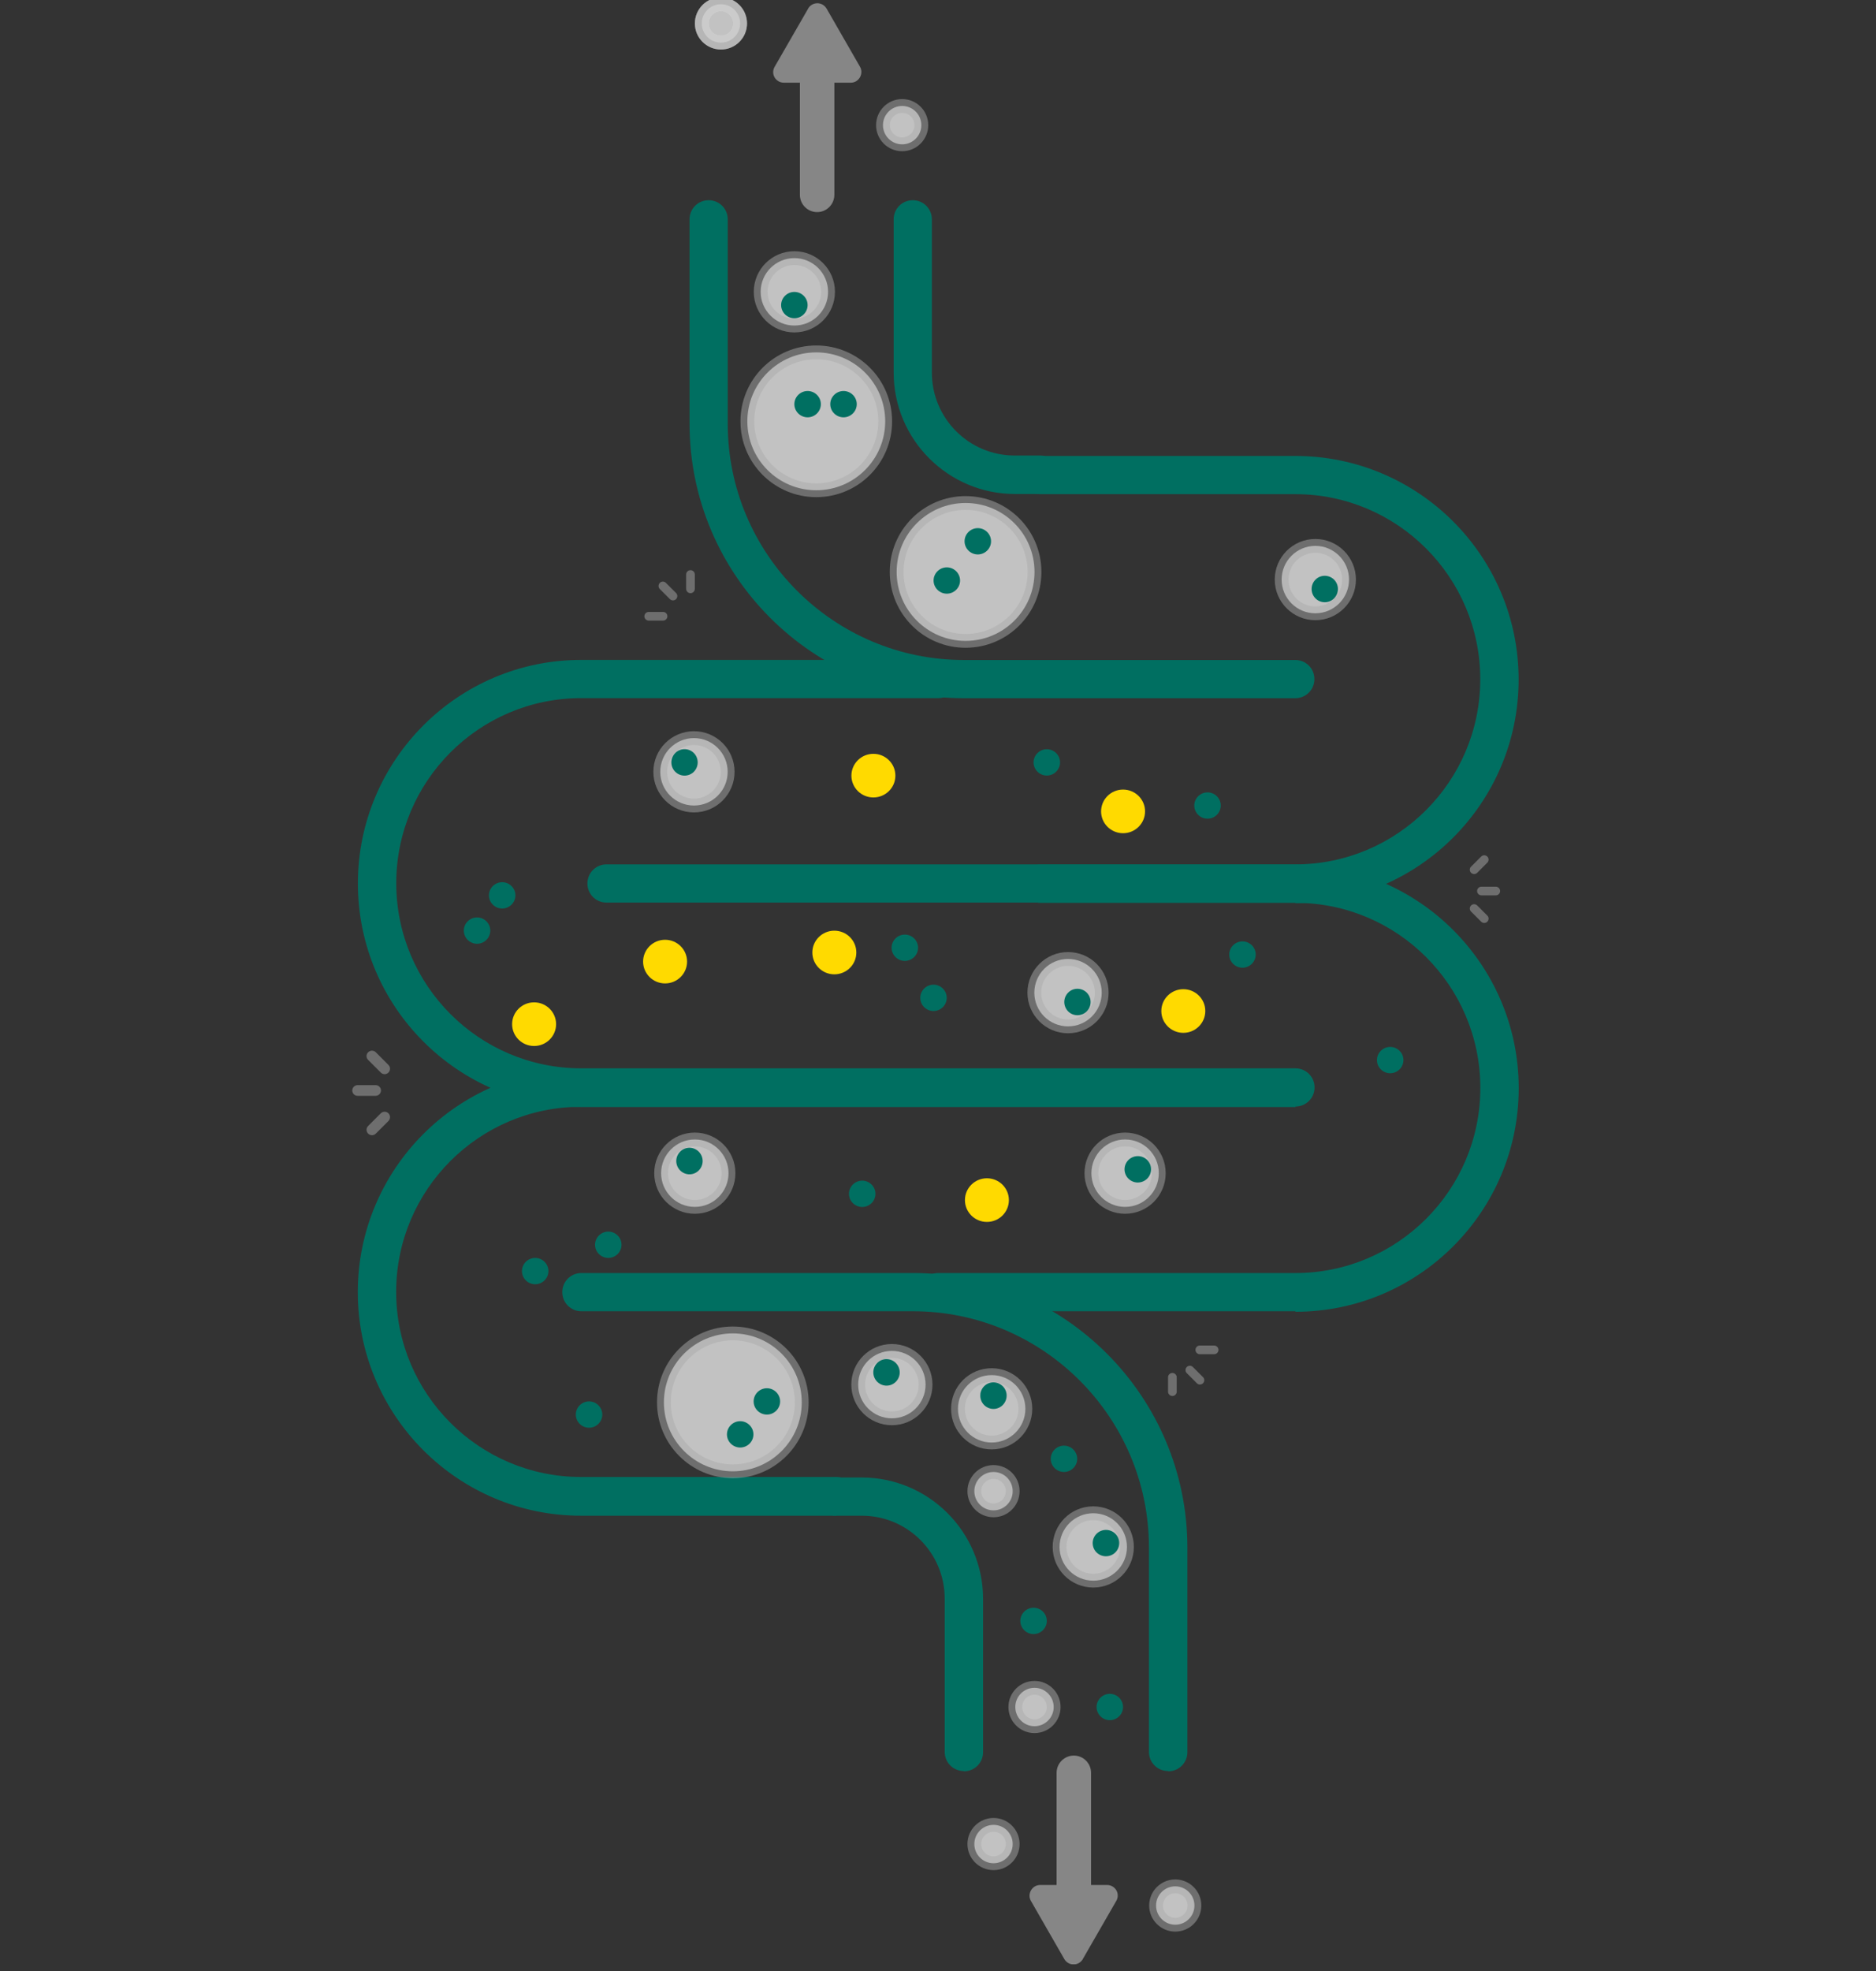 <svg width="120" height="126" viewBox="0 0 120 126" fill="none" xmlns="http://www.w3.org/2000/svg">
<rect x="0" y="0" width="120" height="126" fill="#333333" stroke="none"/>
<g clip-path="url(#clip0_3399_6491)">
<path d="M82.866 44.634H61.657C51.981 44.634 44.107 36.753 44.107 27.075V14.02C44.107 13.342 44.65 12.799 45.329 12.799C46.008 12.799 46.551 13.342 46.551 14.02V27.091C46.551 35.412 53.327 42.191 61.646 42.191H82.855C83.534 42.191 84.077 42.734 84.077 43.413C84.077 44.091 83.534 44.634 82.855 44.634H82.871H82.866Z" fill="#006F61"/>
<path d="M82.865 57.699H38.796C38.117 57.699 37.574 57.157 37.574 56.478C37.574 55.8 38.117 55.257 38.796 55.257H82.859C89.381 55.257 94.686 49.954 94.686 43.424C94.686 36.894 89.381 31.591 82.859 31.591H66.543C65.864 31.591 65.321 31.048 65.321 30.369C65.321 29.691 65.864 29.148 66.543 29.148H82.859C90.738 29.148 97.14 35.553 97.14 43.44C97.14 51.327 90.738 57.732 82.859 57.732V57.699H82.865Z" fill="#006F61"/>
<path d="M82.865 70.77H37.173C29.294 70.77 22.893 64.365 22.893 56.478C22.893 48.591 29.294 42.186 37.173 42.186H60.027C60.706 42.186 61.249 42.729 61.249 43.407C61.249 44.086 60.706 44.629 60.027 44.629H37.173C30.652 44.629 25.347 49.932 25.347 56.462C25.347 62.992 30.652 68.295 37.173 68.295H82.865C83.544 68.295 84.087 68.838 84.087 69.516C84.087 70.195 83.544 70.737 82.865 70.737V70.77Z" fill="#006F61"/>
<path d="M66.547 31.58H64.923C60.656 31.58 57.164 28.106 57.164 23.818V14.02C57.164 13.342 57.707 12.799 58.386 12.799C59.065 12.799 59.608 13.342 59.608 14.02V23.818C59.608 26.749 61.98 29.121 64.912 29.121H66.541C67.22 29.121 67.763 29.664 67.763 30.342C67.763 31.021 67.22 31.564 66.541 31.564L66.558 31.58H66.547Z" fill="#006F61"/>
<path d="M74.714 113.216C74.036 113.216 73.493 112.674 73.493 111.995V98.924C73.493 90.603 66.716 83.824 58.398 83.824H37.188C36.51 83.824 35.967 83.281 35.967 82.603C35.967 81.924 36.51 81.381 37.188 81.381H58.398C68.074 81.381 75.952 89.263 75.952 98.941V112.011C75.952 112.69 75.409 113.233 74.731 113.233L74.714 113.216Z" fill="#006F61"/>
<path d="M53.484 96.895H37.167C29.288 96.895 22.887 90.484 22.887 82.603C22.887 74.721 29.288 68.311 37.167 68.311C37.846 68.311 38.389 68.854 38.389 69.532C38.389 70.211 37.846 70.754 37.167 70.754C30.646 70.754 25.341 76.057 25.341 82.587C25.341 89.116 30.646 94.419 37.167 94.419H53.484C54.163 94.419 54.706 94.962 54.706 95.641C54.706 96.319 54.163 96.862 53.484 96.862V96.895V96.895Z" fill="#006F61"/>
<path d="M82.865 83.824H60.011C59.332 83.824 58.789 83.281 58.789 82.603C58.789 81.924 59.332 81.382 60.011 81.382H82.865C89.386 81.382 94.691 76.078 94.691 69.549C94.691 63.019 89.386 57.715 82.865 57.715H66.548C65.87 57.715 65.327 57.173 65.327 56.494C65.327 55.816 65.87 55.273 66.548 55.273H82.865C90.744 55.273 97.146 61.678 97.146 69.565C97.146 77.452 90.744 83.857 82.865 83.857V83.824Z" fill="#006F61"/>
<path d="M61.651 113.217C60.972 113.217 60.429 112.674 60.429 111.995V102.198C60.429 99.267 58.056 96.895 55.124 96.895H53.495C52.816 96.895 52.273 96.352 52.273 95.673C52.273 94.995 52.816 94.452 53.495 94.452H55.124C59.392 94.452 62.883 97.926 62.883 102.214V112.012C62.883 112.69 62.34 113.233 61.662 113.233L61.645 113.217H61.651Z" fill="#006F61"/>
<path opacity="0.7" d="M61.764 40.97C64.2 40.97 66.174 38.997 66.174 36.563C66.174 34.129 64.2 32.155 61.764 32.155C59.33 32.155 57.355 34.129 57.355 36.563C57.355 38.997 59.33 40.97 61.764 40.97Z" fill="white"/>
<path opacity="0.5" d="M61.764 40.97C64.2 40.97 66.174 38.997 66.174 36.563C66.174 34.129 64.2 32.155 61.764 32.155C59.33 32.155 57.355 34.129 57.355 36.563C57.355 38.997 59.33 40.97 61.764 40.97Z" stroke="#AAAAAA" stroke-width="0.881" stroke-miterlimit="10"/>
<path opacity="0.7" d="M46.876 94.056C49.311 94.056 51.285 92.082 51.285 89.648C51.285 87.214 49.311 85.241 46.876 85.241C44.441 85.241 42.467 87.214 42.467 89.648C42.467 92.082 44.441 94.056 46.876 94.056Z" fill="white"/>
<path opacity="0.5" d="M46.876 94.056C49.311 94.056 51.285 92.082 51.285 89.648C51.285 87.214 49.311 85.241 46.876 85.241C44.441 85.241 42.467 87.214 42.467 89.648C42.467 92.082 44.441 94.056 46.876 94.056Z" stroke="#AAAAAA" stroke-width="0.881" stroke-miterlimit="10"/>
<path opacity="0.7" d="M57.708 9.227C58.385 9.227 58.935 8.678 58.935 8.001C58.935 7.323 58.385 6.774 57.708 6.774C57.03 6.774 56.48 7.323 56.48 8.001C56.48 8.678 57.03 9.227 57.708 9.227Z" fill="white"/>
<path opacity="0.5" d="M57.708 9.227C58.385 9.227 58.935 8.678 58.935 8.001C58.935 7.323 58.385 6.774 57.708 6.774C57.03 6.774 56.48 7.323 56.48 8.001C56.48 8.678 57.03 9.227 57.708 9.227Z" stroke="#AAAAAA" stroke-width="0.881" stroke-miterlimit="10"/>
<path opacity="0.7" d="M52.214 31.341C54.649 31.341 56.623 29.368 56.623 26.934C56.623 24.499 54.649 22.526 52.214 22.526C49.779 22.526 47.805 24.499 47.805 26.934C47.805 29.368 49.779 31.341 52.214 31.341Z" fill="white"/>
<path opacity="0.5" d="M52.214 31.341C54.649 31.341 56.623 29.368 56.623 26.934C56.623 24.499 54.649 22.526 52.214 22.526C49.779 22.526 47.805 24.499 47.805 26.934C47.805 29.368 49.779 31.341 52.214 31.341Z" stroke="#AAAAAA" stroke-width="0.881" stroke-miterlimit="10"/>
<path opacity="0.7" d="M50.812 20.811C52.002 20.811 52.968 19.846 52.968 18.656C52.968 17.466 52.002 16.501 50.812 16.501C49.621 16.501 48.656 17.466 48.656 18.656C48.656 19.846 49.621 20.811 50.812 20.811Z" fill="white"/>
<path opacity="0.5" d="M50.812 20.811C52.002 20.811 52.968 19.846 52.968 18.656C52.968 17.466 52.002 16.501 50.812 16.501C49.621 16.501 48.656 17.466 48.656 18.656C48.656 19.846 49.621 20.811 50.812 20.811Z" stroke="#AAAAAA" stroke-width="0.881" stroke-miterlimit="10"/>
<g opacity="0.7">
<path d="M53.37 12.452V4.451C53.37 3.838 52.876 3.344 52.268 3.344C51.66 3.344 51.166 3.838 51.166 4.451V12.452C51.166 13.065 51.66 13.559 52.268 13.559C52.876 13.559 53.37 13.065 53.37 12.452V12.452Z" fill="#AAAAAA"/>
<path d="M51.693 0.554L49.553 4.266C49.282 4.728 49.618 5.287 50.145 5.287H54.418C54.945 5.287 55.265 4.706 55.01 4.266L52.876 0.554C52.605 0.092 51.959 0.092 51.687 0.554H51.693Z" fill="#AAAAAA"/>
</g>
<path opacity="0.7" d="M46.116 2.725C46.794 2.725 47.343 2.176 47.343 1.498C47.343 0.821 46.794 0.271 46.116 0.271C45.438 0.271 44.889 0.821 44.889 1.498C44.889 2.176 45.438 2.725 46.116 2.725Z" fill="white" stroke="white" stroke-width="0.881" stroke-miterlimit="10"/>
<path opacity="0.5" d="M46.116 2.725C46.794 2.725 47.343 2.176 47.343 1.498C47.343 0.821 46.794 0.271 46.116 0.271C45.438 0.271 44.889 0.821 44.889 1.498C44.889 2.176 45.438 2.725 46.116 2.725Z" stroke="#AAAAAA" stroke-width="0.881" stroke-miterlimit="10"/>
<g opacity="0.7">
<path d="M67.586 113.336V121.337C67.586 121.95 68.08 122.444 68.688 122.444C69.296 122.444 69.79 121.95 69.79 121.337V113.336C69.79 112.723 69.296 112.229 68.688 112.229C68.08 112.229 67.586 112.723 67.586 113.336Z" fill="#AAAAAA"/>
<path d="M69.263 125.234L71.402 121.521C71.673 121.06 71.337 120.501 70.81 120.501H66.537C66.01 120.501 65.69 121.082 65.945 121.521L68.079 125.234C68.35 125.696 68.996 125.696 69.268 125.234H69.263Z" fill="#AAAAAA"/>
</g>
<path d="M55.867 50.979C56.644 50.979 57.274 50.355 57.274 49.584C57.274 48.814 56.644 48.19 55.867 48.19C55.091 48.19 54.461 48.814 54.461 49.584C54.461 50.355 55.091 50.979 55.867 50.979Z" fill="#FFDA00"/>
<path d="M71.838 53.265C72.614 53.265 73.244 52.64 73.244 51.87C73.244 51.099 72.614 50.475 71.838 50.475C71.061 50.475 70.432 51.099 70.432 51.87C70.432 52.64 71.061 53.265 71.838 53.265Z" fill="#FFDA00"/>
<path d="M63.129 78.114C63.906 78.114 64.535 77.49 64.535 76.719C64.535 75.948 63.906 75.324 63.129 75.324C62.352 75.324 61.723 75.948 61.723 76.719C61.723 77.49 62.352 78.114 63.129 78.114Z" fill="#FFDA00"/>
<path d="M42.543 62.867C43.319 62.867 43.949 62.242 43.949 61.472C43.949 60.701 43.319 60.077 42.543 60.077C41.767 60.077 41.137 60.701 41.137 61.472C41.137 62.242 41.767 62.867 42.543 62.867Z" fill="#FFDA00"/>
<path d="M75.692 66.026C76.468 66.026 77.098 65.402 77.098 64.631C77.098 63.86 76.468 63.236 75.692 63.236C74.915 63.236 74.285 63.86 74.285 64.631C74.285 65.402 74.915 66.026 75.692 66.026Z" fill="#FFDA00"/>
<path d="M53.369 62.286C54.146 62.286 54.776 61.662 54.776 60.891C54.776 60.12 54.146 59.496 53.369 59.496C52.593 59.496 51.963 60.12 51.963 60.891C51.963 61.662 52.593 62.286 53.369 62.286Z" fill="#FFDA00"/>
<path d="M34.164 66.867C34.941 66.867 35.571 66.243 35.571 65.472C35.571 64.701 34.941 64.077 34.164 64.077C33.388 64.077 32.758 64.701 32.758 65.472C32.758 66.243 33.388 66.867 34.164 66.867Z" fill="#FFDA00"/>
<path d="M62.546 35.444C63.013 35.444 63.393 35.064 63.393 34.603C63.393 34.142 63.013 33.762 62.546 33.762C62.079 33.762 61.699 34.142 61.699 34.603C61.699 35.064 62.079 35.444 62.546 35.444Z" fill="#006F61"/>
<path d="M60.564 37.952C61.031 37.952 61.411 37.572 61.411 37.111C61.411 36.65 61.031 36.27 60.564 36.27C60.097 36.27 59.717 36.65 59.717 37.111C59.717 37.572 60.097 37.952 60.564 37.952Z" fill="#006F61"/>
<path d="M53.956 26.678C54.423 26.678 54.803 26.299 54.803 25.837C54.803 25.376 54.423 24.996 53.956 24.996C53.489 24.996 53.109 25.376 53.109 25.837C53.109 26.299 53.489 26.678 53.956 26.678Z" fill="#006F61"/>
<path d="M68.058 94.099C68.525 94.099 68.905 93.719 68.905 93.258C68.905 92.796 68.525 92.416 68.058 92.416C67.591 92.416 67.211 92.796 67.211 93.258C67.211 93.719 67.591 94.099 68.058 94.099Z" fill="#006F61"/>
<path d="M51.66 26.678C52.127 26.678 52.507 26.299 52.507 25.837C52.507 25.376 52.127 24.996 51.66 24.996C51.193 24.996 50.812 25.376 50.812 25.837C50.812 26.299 51.193 26.678 51.66 26.678Z" fill="#006F61"/>
<path d="M59.712 64.631C60.179 64.631 60.559 64.251 60.559 63.789C60.559 63.328 60.179 62.948 59.712 62.948C59.245 62.948 58.865 63.328 58.865 63.789C58.865 64.251 59.245 64.631 59.712 64.631Z" fill="#006F61"/>
<path d="M57.878 61.428C58.345 61.428 58.725 61.048 58.725 60.587C58.725 60.126 58.345 59.746 57.878 59.746C57.411 59.746 57.031 60.126 57.031 60.587C57.031 61.048 57.411 61.428 57.878 61.428Z" fill="#006F61"/>
<path d="M79.476 61.863C79.943 61.863 80.323 61.483 80.323 61.021C80.323 60.56 79.943 60.18 79.476 60.18C79.009 60.18 78.629 60.56 78.629 61.021C78.629 61.483 79.009 61.863 79.476 61.863Z" fill="#006F61"/>
<path d="M88.925 68.609C89.392 68.609 89.772 68.23 89.772 67.768C89.772 67.307 89.392 66.927 88.925 66.927C88.458 66.927 88.078 67.307 88.078 67.768C88.078 68.23 88.458 68.609 88.925 68.609Z" fill="#006F61"/>
<path opacity="0.7" d="M84.136 39.206C85.327 39.206 86.292 38.241 86.292 37.051C86.292 35.861 85.327 34.896 84.136 34.896C82.946 34.896 81.981 35.861 81.981 37.051C81.981 38.241 82.946 39.206 84.136 39.206Z" fill="white"/>
<path opacity="0.5" d="M84.136 39.206C85.327 39.206 86.292 38.241 86.292 37.051C86.292 35.861 85.327 34.896 84.136 34.896C82.946 34.896 81.981 35.861 81.981 37.051C81.981 38.241 82.946 39.206 84.136 39.206Z" stroke="#AAAAAA" stroke-width="0.881" stroke-miterlimit="10"/>
<path d="M85.337 37.057C85.006 36.726 84.469 36.726 84.143 37.057C83.817 37.388 83.817 37.92 84.143 38.251C84.469 38.582 85.012 38.582 85.337 38.251C85.663 37.92 85.663 37.388 85.337 37.057Z" fill="#006F61"/>
<path opacity="0.7" d="M68.318 65.613C69.508 65.613 70.473 64.648 70.473 63.458C70.473 62.268 69.508 61.303 68.318 61.303C67.127 61.303 66.162 62.268 66.162 63.458C66.162 64.648 67.127 65.613 68.318 65.613Z" fill="white"/>
<path opacity="0.5" d="M68.318 65.613C69.508 65.613 70.473 64.648 70.473 63.458C70.473 62.268 69.508 61.303 68.318 61.303C67.127 61.303 66.162 62.268 66.162 63.458C66.162 64.648 67.127 65.613 68.318 65.613Z" stroke="#AAAAAA" stroke-width="0.881" stroke-miterlimit="10"/>
<path d="M69.517 63.458C69.186 63.127 68.648 63.127 68.323 63.458C67.997 63.789 67.997 64.321 68.323 64.652C68.648 64.983 69.191 64.983 69.517 64.652C69.843 64.321 69.843 63.789 69.517 63.458Z" fill="#006F61"/>
<path opacity="0.7" d="M44.39 51.495C45.581 51.495 46.546 50.53 46.546 49.34C46.546 48.15 45.581 47.185 44.39 47.185C43.2 47.185 42.234 48.15 42.234 49.34C42.234 50.53 43.2 51.495 44.39 51.495Z" fill="white"/>
<path opacity="0.5" d="M44.39 51.495C45.581 51.495 46.546 50.53 46.546 49.34C46.546 48.15 45.581 47.185 44.39 47.185C43.2 47.185 42.234 48.15 42.234 49.34C42.234 50.53 43.2 51.495 44.39 51.495Z" stroke="#AAAAAA" stroke-width="0.881" stroke-miterlimit="10"/>
<path d="M43.19 49.335C43.521 49.666 44.058 49.666 44.384 49.335C44.71 49.004 44.71 48.472 44.384 48.141C44.058 47.81 43.515 47.81 43.19 48.141C42.864 48.472 42.864 49.004 43.19 49.335Z" fill="#006F61"/>
<path opacity="0.7" d="M71.968 77.153C73.159 77.153 74.124 76.188 74.124 74.998C74.124 73.808 73.159 72.843 71.968 72.843C70.778 72.843 69.812 73.808 69.812 74.998C69.812 76.188 70.778 77.153 71.968 77.153Z" fill="white"/>
<path opacity="0.5" d="M71.968 77.153C73.159 77.153 74.124 76.188 74.124 74.998C74.124 73.808 73.159 72.843 71.968 72.843C70.778 72.843 69.812 73.808 69.812 74.998C69.812 76.188 70.778 77.153 71.968 77.153Z" stroke="#AAAAAA" stroke-width="0.881" stroke-miterlimit="10"/>
<path d="M72.533 73.945C72.083 74.081 71.833 74.553 71.969 74.998C72.104 75.443 72.577 75.693 73.027 75.557C73.478 75.421 73.728 74.949 73.592 74.504C73.456 74.059 72.984 73.809 72.533 73.945Z" fill="#006F61"/>
<path opacity="0.7" d="M69.931 101.047C71.122 101.047 72.087 100.082 72.087 98.892C72.087 97.702 71.122 96.737 69.931 96.737C68.74 96.737 67.775 97.702 67.775 98.892C67.775 100.082 68.74 101.047 69.931 101.047Z" fill="white"/>
<path opacity="0.5" d="M69.931 101.047C71.122 101.047 72.087 100.082 72.087 98.892C72.087 97.702 71.122 96.737 69.931 96.737C68.74 96.737 67.775 97.702 67.775 98.892C67.775 100.082 68.74 101.047 69.931 101.047Z" stroke="#AAAAAA" stroke-width="0.881" stroke-miterlimit="10"/>
<path d="M70.496 97.839C70.046 97.975 69.796 98.447 69.931 98.892C70.067 99.337 70.54 99.587 70.99 99.451C71.441 99.316 71.691 98.843 71.555 98.398C71.419 97.953 70.947 97.704 70.496 97.839Z" fill="#006F61"/>
<path opacity="0.7" d="M57.05 90.669C58.241 90.669 59.206 89.704 59.206 88.514C59.206 87.324 58.241 86.359 57.05 86.359C55.86 86.359 54.895 87.324 54.895 88.514C54.895 89.704 55.86 90.669 57.05 90.669Z" fill="white"/>
<path opacity="0.5" d="M57.05 90.669C58.241 90.669 59.206 89.704 59.206 88.514C59.206 87.324 58.241 86.359 57.05 86.359C55.86 86.359 54.895 87.324 54.895 88.514C54.895 89.704 55.86 90.669 57.05 90.669Z" stroke="#AAAAAA" stroke-width="0.881" stroke-miterlimit="10"/>
<path d="M55.936 88.074C56.126 88.503 56.626 88.698 57.049 88.508C57.473 88.318 57.668 87.819 57.478 87.39C57.288 86.961 56.789 86.766 56.365 86.956C55.941 87.146 55.746 87.645 55.936 88.074Z" fill="#006F61"/>
<path opacity="0.7" d="M44.445 77.153C45.635 77.153 46.6 76.188 46.6 74.998C46.6 73.808 45.635 72.843 44.445 72.843C43.254 72.843 42.289 73.808 42.289 74.998C42.289 76.188 43.254 77.153 44.445 77.153Z" fill="white"/>
<path opacity="0.5" d="M44.445 77.153C45.635 77.153 46.6 76.188 46.6 74.998C46.6 73.808 45.635 72.843 44.445 72.843C43.254 72.843 42.289 73.808 42.289 74.998C42.289 76.188 43.254 77.153 44.445 77.153Z" stroke="#AAAAAA" stroke-width="0.881" stroke-miterlimit="10"/>
<path d="M43.331 74.564C43.521 74.993 44.02 75.188 44.444 74.998C44.867 74.808 45.063 74.309 44.873 73.88C44.683 73.451 44.183 73.256 43.76 73.446C43.336 73.636 43.141 74.135 43.331 74.564Z" fill="#006F61"/>
<path opacity="0.7" d="M63.433 92.216C64.624 92.216 65.589 91.251 65.589 90.061C65.589 88.871 64.624 87.906 63.433 87.906C62.242 87.906 61.277 88.871 61.277 90.061C61.277 91.251 62.242 92.216 63.433 92.216Z" fill="white"/>
<path opacity="0.5" d="M63.433 92.216C64.624 92.216 65.589 91.251 65.589 90.061C65.589 88.871 64.624 87.906 63.433 87.906C62.242 87.906 61.277 88.871 61.277 90.061C61.277 91.251 62.242 92.216 63.433 92.216Z" stroke="#AAAAAA" stroke-width="0.881" stroke-miterlimit="10"/>
<path d="M62.715 89.106C62.65 89.573 62.976 89.996 63.432 90.061C63.888 90.126 64.317 89.801 64.382 89.334C64.448 88.867 64.122 88.444 63.66 88.379C63.199 88.314 62.775 88.639 62.71 89.106H62.715Z" fill="#006F61"/>
<path d="M50.812 20.344C51.279 20.344 51.659 19.964 51.659 19.503C51.659 19.041 51.279 18.662 50.812 18.662C50.345 18.662 49.965 19.041 49.965 19.503C49.965 19.964 50.345 20.344 50.812 20.344Z" fill="#006F61"/>
<path d="M49.054 90.43C49.521 90.43 49.901 90.05 49.901 89.589C49.901 89.127 49.521 88.747 49.054 88.747C48.587 88.747 48.207 89.127 48.207 89.589C48.207 90.05 48.587 90.43 49.054 90.43Z" fill="#006F61"/>
<path d="M66.96 49.579C67.427 49.579 67.807 49.199 67.807 48.738C67.807 48.276 67.427 47.896 66.96 47.896C66.493 47.896 66.113 48.276 66.113 48.738C66.113 49.199 66.493 49.579 66.96 49.579Z" fill="#006F61"/>
<path d="M77.24 52.337C77.707 52.337 78.087 51.956 78.087 51.495C78.087 51.034 77.707 50.654 77.24 50.654C76.773 50.654 76.393 51.034 76.393 51.495C76.393 51.956 76.773 52.337 77.24 52.337Z" fill="#006F61"/>
<path d="M32.123 58.079C32.589 58.079 32.969 57.699 32.969 57.238C32.969 56.776 32.589 56.397 32.123 56.397C31.655 56.397 31.275 56.776 31.275 57.238C31.275 57.699 31.655 58.079 32.123 58.079Z" fill="#006F61"/>
<path d="M30.515 60.332C30.982 60.332 31.362 59.952 31.362 59.49C31.362 59.029 30.982 58.649 30.515 58.649C30.048 58.649 29.668 59.029 29.668 59.49C29.668 59.952 30.048 60.332 30.515 60.332Z" fill="#006F61"/>
<path d="M38.91 80.415C39.377 80.415 39.757 80.035 39.757 79.574C39.757 79.113 39.377 78.733 38.91 78.733C38.443 78.733 38.062 79.113 38.062 79.574C38.062 80.035 38.443 80.415 38.91 80.415Z" fill="#006F61"/>
<path d="M55.152 77.159C55.619 77.159 55.999 76.779 55.999 76.317C55.999 75.856 55.619 75.476 55.152 75.476C54.685 75.476 54.305 75.856 54.305 76.317C54.305 76.779 54.685 77.159 55.152 77.159Z" fill="#006F61"/>
<path d="M34.234 82.098C34.701 82.098 35.081 81.718 35.081 81.257C35.081 80.796 34.701 80.415 34.234 80.415C33.767 80.415 33.387 80.796 33.387 81.257C33.387 81.718 33.767 82.098 34.234 82.098Z" fill="#006F61"/>
<path d="M37.679 91.271C38.146 91.271 38.526 90.891 38.526 90.43C38.526 89.968 38.146 89.588 37.679 89.588C37.212 89.588 36.832 89.968 36.832 90.43C36.832 90.891 37.212 91.271 37.679 91.271Z" fill="#006F61"/>
<path d="M47.347 92.536C47.814 92.536 48.194 92.156 48.194 91.695C48.194 91.234 47.814 90.853 47.347 90.853C46.88 90.853 46.5 91.234 46.5 91.695C46.5 92.156 46.88 92.536 47.347 92.536Z" fill="#006F61"/>
<path d="M66.113 104.461C66.58 104.461 66.96 104.081 66.96 103.62C66.96 103.158 66.58 102.778 66.113 102.778C65.646 102.778 65.266 103.158 65.266 103.62C65.266 104.081 65.646 104.461 66.113 104.461Z" fill="#006F61"/>
<path d="M70.99 109.965C71.457 109.965 71.837 109.585 71.837 109.124C71.837 108.662 71.457 108.282 70.99 108.282C70.523 108.282 70.143 108.662 70.143 109.124C70.143 109.585 70.523 109.965 70.99 109.965Z" fill="#006F61"/>
<g opacity="0.5">
<path d="M94.761 57.238H95.679C95.831 57.238 95.956 57.113 95.956 56.961C95.956 56.809 95.831 56.684 95.679 56.684H94.761C94.609 56.684 94.484 56.809 94.484 56.961C94.484 57.113 94.609 57.238 94.761 57.238Z" fill="#AAAAAA"/>
</g>
<g opacity="0.5">
<path d="M94.49 55.794L95.136 55.148C95.245 55.04 95.245 54.866 95.136 54.757C95.028 54.649 94.854 54.649 94.745 54.757L94.099 55.403C93.99 55.512 93.99 55.685 94.099 55.794C94.208 55.903 94.381 55.903 94.49 55.794Z" fill="#AAAAAA"/>
</g>
<g opacity="0.5">
<path d="M94.099 58.275L94.745 58.92C94.854 59.029 95.028 59.029 95.136 58.92C95.245 58.812 95.245 58.638 95.136 58.53L94.49 57.884C94.381 57.775 94.208 57.775 94.099 57.884C93.99 57.992 93.99 58.166 94.099 58.275Z" fill="#AAAAAA"/>
</g>
<g opacity="0.5">
<path d="M43.243 37.909L42.597 37.263C42.489 37.154 42.315 37.154 42.206 37.263C42.098 37.371 42.098 37.545 42.206 37.654L42.853 38.3C42.961 38.408 43.135 38.408 43.243 38.3C43.352 38.191 43.352 38.017 43.243 37.909Z" fill="#AAAAAA"/>
</g>
<g opacity="0.5">
<path d="M42.413 39.119H41.496C41.344 39.119 41.219 39.244 41.219 39.396C41.219 39.548 41.344 39.673 41.496 39.673H42.413C42.565 39.673 42.69 39.548 42.69 39.396C42.69 39.244 42.565 39.119 42.413 39.119Z" fill="#AAAAAA"/>
</g>
<g opacity="0.5">
<path d="M44.444 37.643V36.726C44.444 36.574 44.32 36.449 44.167 36.449C44.016 36.449 43.891 36.574 43.891 36.726V37.643C43.891 37.795 44.016 37.92 44.167 37.92C44.32 37.92 44.444 37.795 44.444 37.643Z" fill="#AAAAAA"/>
</g>
<g opacity="0.5">
<path d="M75.913 87.781L76.56 88.427C76.668 88.535 76.842 88.535 76.951 88.427C77.059 88.318 77.059 88.144 76.951 88.036L76.304 87.39C76.196 87.281 76.022 87.281 75.913 87.39C75.805 87.499 75.805 87.672 75.913 87.781Z" fill="#AAAAAA"/>
</g>
<g opacity="0.5">
<path d="M76.746 86.571H77.663C77.815 86.571 77.94 86.446 77.94 86.294C77.94 86.142 77.815 86.017 77.663 86.017H76.746C76.594 86.017 76.469 86.142 76.469 86.294C76.469 86.446 76.594 86.571 76.746 86.571Z" fill="#AAAAAA"/>
</g>
<g opacity="0.5">
<path d="M74.715 88.047V88.964C74.715 89.116 74.84 89.241 74.992 89.241C75.144 89.241 75.269 89.116 75.269 88.964V88.047C75.269 87.895 75.144 87.77 74.992 87.77C74.84 87.77 74.715 87.895 74.715 88.047Z" fill="#AAAAAA"/>
</g>
<g opacity="0.5">
<path d="M24.021 69.369H22.881C22.691 69.369 22.533 69.521 22.533 69.711C22.533 69.901 22.685 70.053 22.881 70.053H24.021C24.211 70.053 24.369 69.901 24.369 69.711C24.369 69.521 24.216 69.369 24.021 69.369V69.369Z" fill="#AAAAAA"/>
</g>
<g opacity="0.5">
<path d="M24.358 71.171L23.549 71.98C23.413 72.116 23.413 72.333 23.549 72.469C23.685 72.605 23.902 72.605 24.038 72.469L24.847 71.66C24.983 71.524 24.983 71.307 24.847 71.171C24.711 71.036 24.494 71.036 24.358 71.171Z" fill="#AAAAAA"/>
</g>
<g opacity="0.5">
<path d="M24.847 68.078L24.038 67.269C23.902 67.133 23.685 67.133 23.549 67.269C23.413 67.404 23.413 67.622 23.549 67.757L24.358 68.566C24.494 68.702 24.711 68.702 24.847 68.566C24.983 68.43 24.983 68.213 24.847 68.078Z" fill="#AAAAAA"/>
</g>
<path opacity="0.7" d="M63.551 96.553C64.229 96.553 64.778 96.003 64.778 95.326C64.778 94.648 64.229 94.099 63.551 94.099C62.874 94.099 62.324 94.648 62.324 95.326C62.324 96.003 62.874 96.553 63.551 96.553Z" fill="white"/>
<path opacity="0.5" d="M63.551 96.553C64.229 96.553 64.778 96.003 64.778 95.326C64.778 94.648 64.229 94.099 63.551 94.099C62.874 94.099 62.324 94.648 62.324 95.326C62.324 96.003 62.874 96.553 63.551 96.553Z" stroke="#AAAAAA" stroke-width="0.881" stroke-miterlimit="10"/>
<path opacity="0.7" d="M66.172 110.351C66.85 110.351 67.4 109.802 67.4 109.124C67.4 108.447 66.85 107.897 66.172 107.897C65.495 107.897 64.945 108.447 64.945 109.124C64.945 109.802 65.495 110.351 66.172 110.351Z" fill="white"/>
<path opacity="0.5" d="M66.172 110.351C66.85 110.351 67.4 109.802 67.4 109.124C67.4 108.447 66.85 107.897 66.172 107.897C65.495 107.897 64.945 108.447 64.945 109.124C64.945 109.802 65.495 110.351 66.172 110.351Z" stroke="#AAAAAA" stroke-width="0.881" stroke-miterlimit="10"/>
<path opacity="0.7" d="M63.551 119.111C64.229 119.111 64.778 118.562 64.778 117.884C64.778 117.207 64.229 116.658 63.551 116.658C62.874 116.658 62.324 117.207 62.324 117.884C62.324 118.562 62.874 119.111 63.551 119.111Z" fill="white"/>
<path opacity="0.5" d="M63.551 119.111C64.229 119.111 64.778 118.562 64.778 117.884C64.778 117.207 64.229 116.658 63.551 116.658C62.874 116.658 62.324 117.207 62.324 117.884C62.324 118.562 62.874 119.111 63.551 119.111Z" stroke="#AAAAAA" stroke-width="0.881" stroke-miterlimit="10"/>
<path opacity="0.7" d="M75.176 123.041C75.854 123.041 76.403 122.492 76.403 121.814C76.403 121.137 75.854 120.588 75.176 120.588C74.499 120.588 73.949 121.137 73.949 121.814C73.949 122.492 74.499 123.041 75.176 123.041Z" fill="white"/>
<path opacity="0.5" d="M75.176 123.041C75.854 123.041 76.403 122.492 76.403 121.814C76.403 121.137 75.854 120.588 75.176 120.588C74.499 120.588 73.949 121.137 73.949 121.814C73.949 122.492 74.499 123.041 75.176 123.041Z" stroke="#AAAAAA" stroke-width="0.881" stroke-miterlimit="10"/>
</g>
<defs>
<clipPath id="clip0_3399_6491">
<rect width="120" height="125.581" fill="white"/>
</clipPath>
</defs>
</svg>
